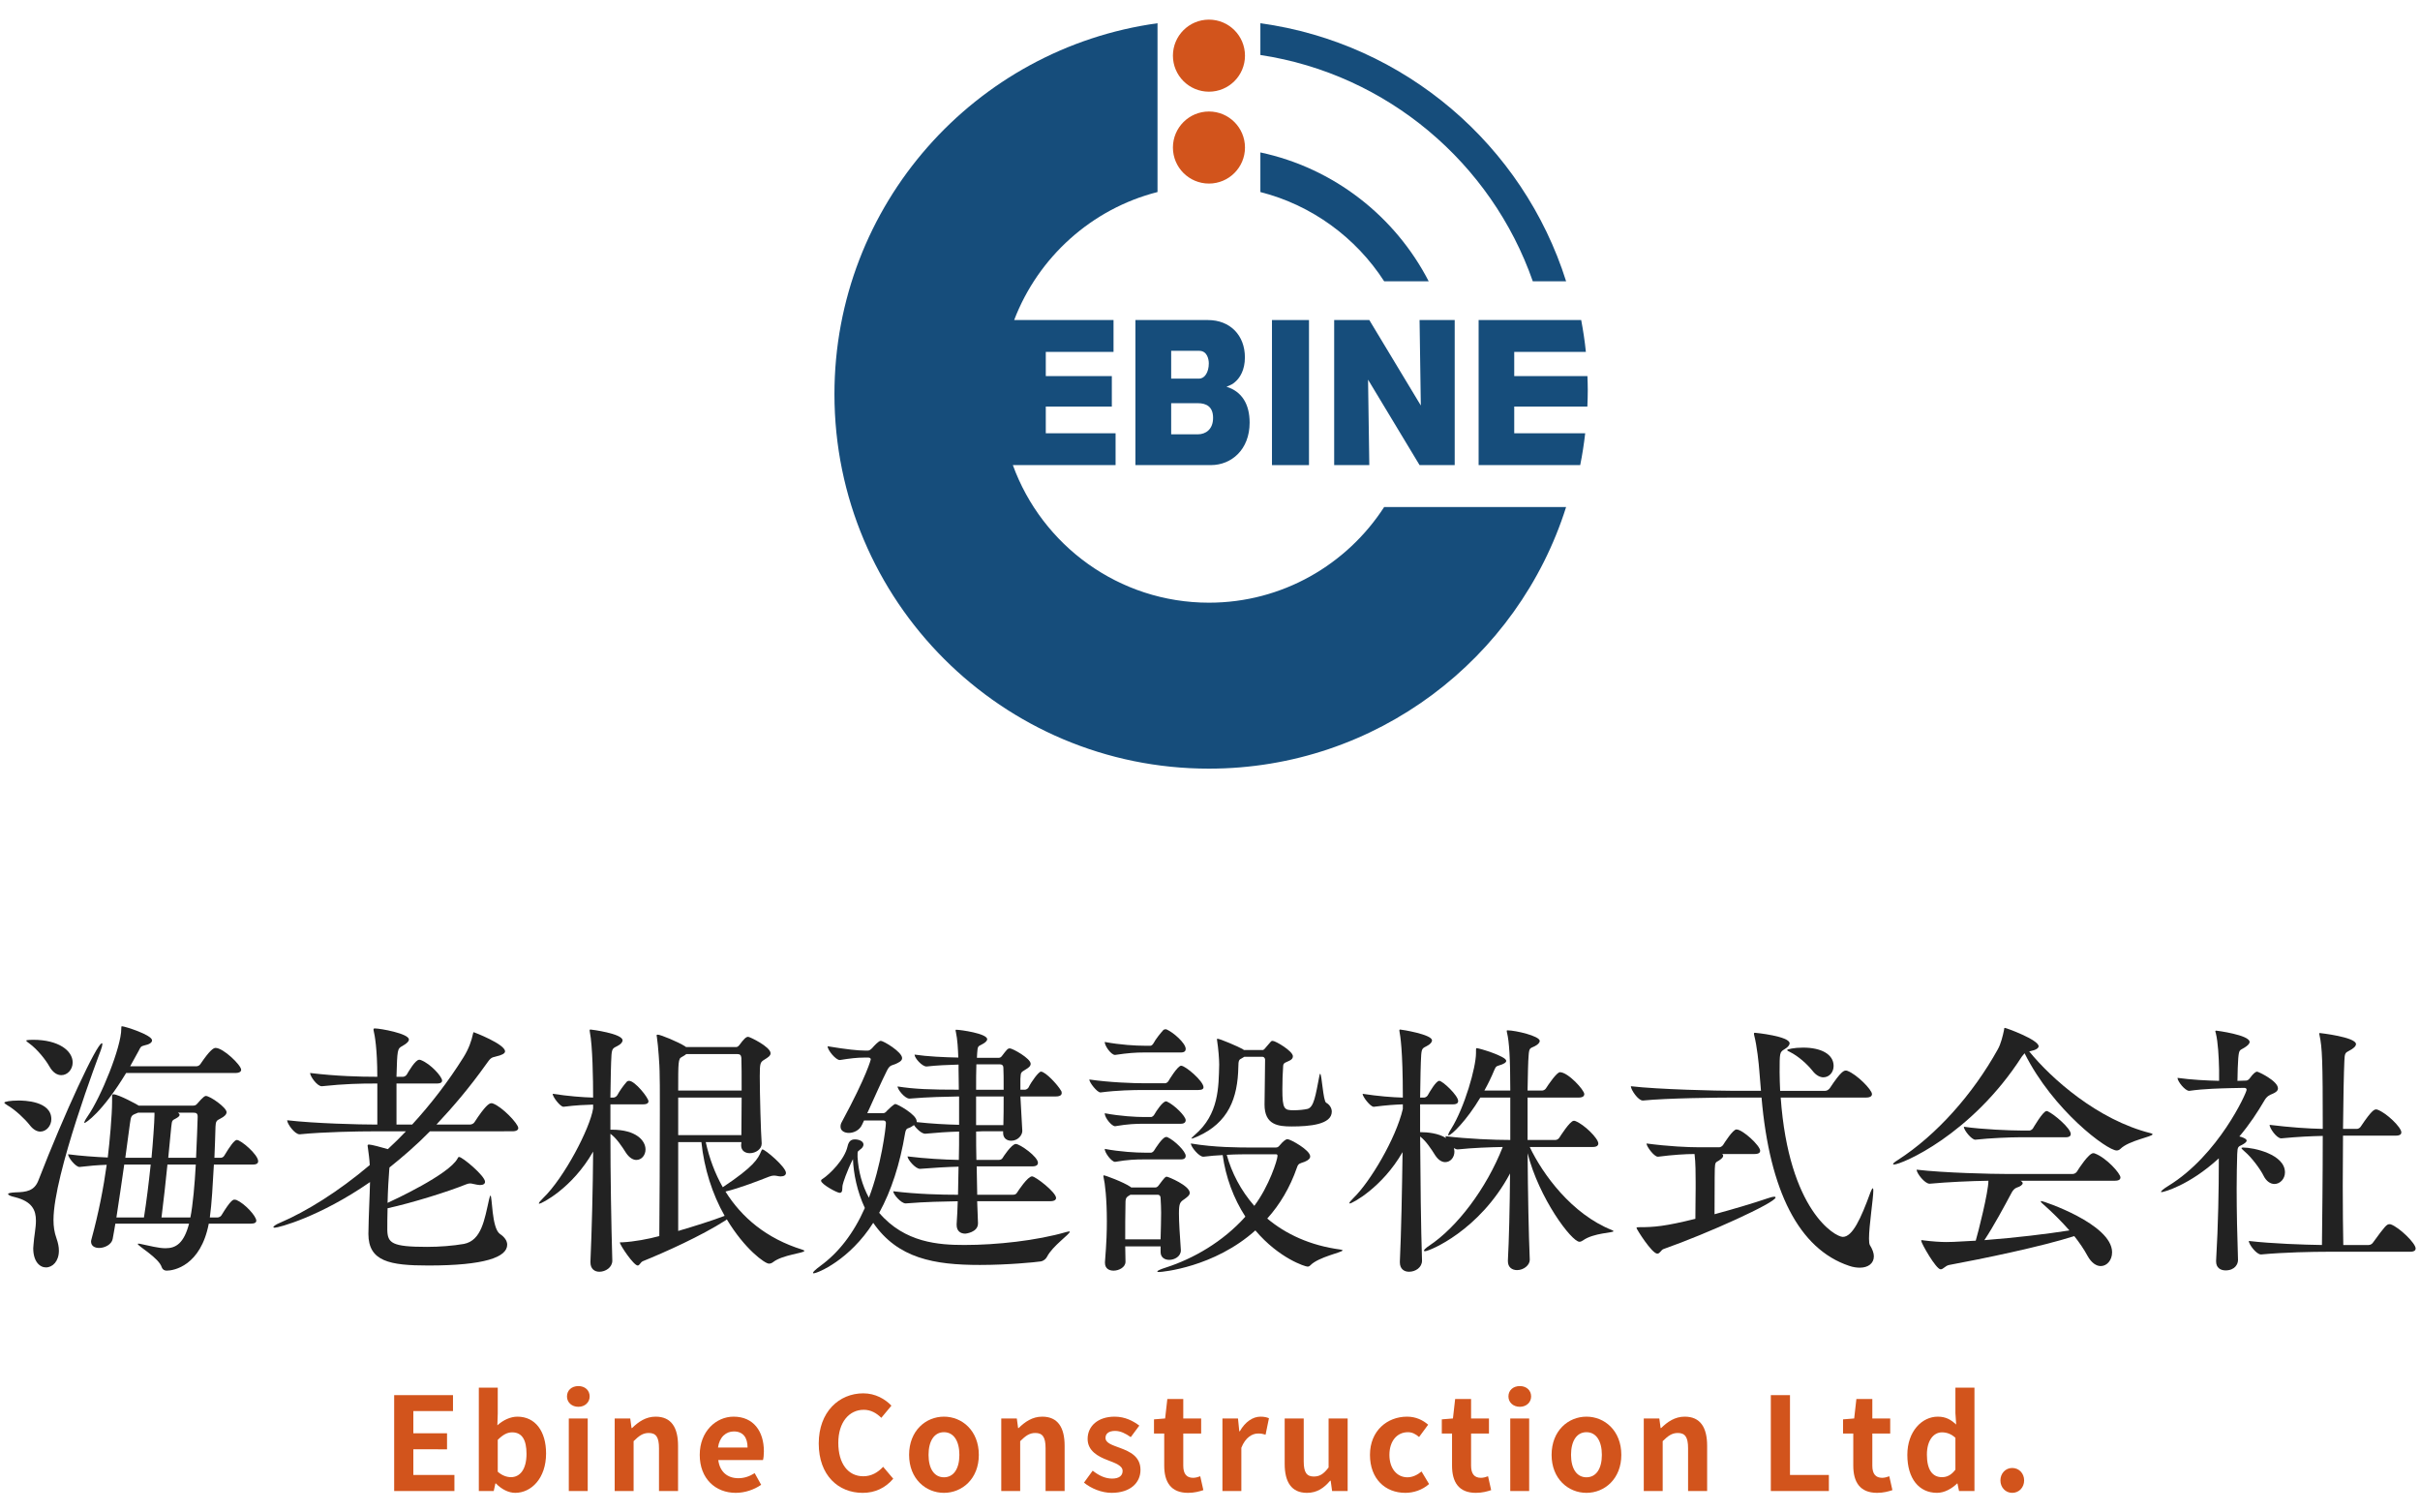 <?xml version="1.0" encoding="utf-8"?>
<!-- Generator: Adobe Illustrator 26.0.1, SVG Export Plug-In . SVG Version: 6.00 Build 0)  -->
<svg version="1.1" id="レイヤー_1" xmlns="http://www.w3.org/2000/svg" xmlns:xlink="http://www.w3.org/1999/xlink" x="0px"
	 y="0px" width="224px" height="140px" viewBox="0 0 224 140" style="enable-background:new 0 0 224 140;" xml:space="preserve">
<style type="text/css">
	.st0{fill:#164D7B;}
	.st1{fill:#D2541C;}
	.st2{fill:#222222;}
</style>
<g>
	<g>
		<g>
			<path class="st0" d="M105.096,43.051h6.985c1.91,0,3.587-1.441,3.587-3.93c0-1.687-0.7-2.882-2.143-3.324
				c0.379-0.148,0.612-0.246,0.904-0.54c0.306-0.295,0.802-0.966,0.802-2.178c0-2.047-1.371-3.455-3.427-3.455h-6.707V43.051z
				 M108.406,32.473h2.595c0.744,0,0.889,0.786,0.889,1.163c0,0.835-0.394,1.408-0.889,1.408h-2.595V32.473z M108.406,37.32h2.464
				c0.802,0,1.415,0.328,1.415,1.359c0,1.081-0.7,1.523-1.415,1.523h-2.464V37.32z"/>
			<rect x="117.736" y="29.624" class="st0" width="3.427" height="13.428"/>
			<polygon class="st0" points="134.65,43.051 134.65,29.624 131.398,29.624 131.514,37.533 126.746,29.624 123.494,29.624 
				123.494,43.051 126.746,43.051 126.63,35.142 131.398,43.051 			"/>
			<path class="st0" d="M146.929,37.631c0.023-0.514,0.039-1.029,0.039-1.548c0-0.425-0.017-0.847-0.032-1.268h-6.776v-2.243h6.632
				c-0.1-0.997-0.251-1.978-0.434-2.948h-9.494v13.428h9.403c0.197-0.968,0.347-1.952,0.462-2.948h-6.569v-2.472H146.929z"/>
			<path class="st0" d="M141.878,26.035h3.084C140.992,13.46,130.045,3.99,116.663,2.151V5.09
				C128.406,6.863,138.053,15.094,141.878,26.035z"/>
			<path class="st0" d="M132.242,46.931h-4.121c-3.441,5.322-9.423,8.855-16.218,8.855c-8.338,0-15.457-5.315-18.151-12.734h9.508
				v-2.948h-6.46v-2.472h6.113v-2.817h-6.113v-2.243h6.27v-2.948h-9.197c2.22-5.814,7.162-10.294,13.269-11.849v-3.666V5.09V2.151
				C90.252,4.473,77.238,18.954,77.238,36.483c0,19.145,15.52,34.665,34.665,34.665c15.503,0,28.627-10.179,33.059-24.217h-3.084
				H132.242z"/>
			<path class="st0" d="M128.121,26.035h4.121c-3.101-6.012-8.785-10.481-15.579-11.926v3.666
				C121.443,18.992,125.512,21.999,128.121,26.035z"/>
		</g>
		<g>
			<circle class="st1" cx="111.903" cy="5.152" r="3.335"/>
			<circle class="st1" cx="111.903" cy="13.656" r="3.335"/>
		</g>
	</g>
	<g>
		<path class="st2" d="M4.752,103.593c0,0.601-0.45,1.15-1.025,1.15c-0.3,0-0.65-0.176-0.975-0.601
			c-0.425-0.55-1.35-1.425-2.05-1.824c-0.2-0.125-0.3-0.2-0.3-0.25c0-0.1,0.55-0.2,1.325-0.2
			C2.177,101.869,4.752,101.894,4.752,103.593z M4.951,112.917c0,0.6,0.075,1.149,0.275,1.699c0.15,0.425,0.225,0.8,0.225,1.149
			c0,0.976-0.575,1.55-1.2,1.55c-0.575,0-1.175-0.55-1.175-1.774c0-0.1,0.025-0.2,0.025-0.325c0.05-0.774,0.225-1.549,0.225-2.224
			c0-0.976-0.35-1.775-1.924-2.175c-0.45-0.101-0.65-0.2-0.65-0.3c0-0.075,0.225-0.125,0.7-0.15c0.975-0.024,1.725-0.125,2.1-1.1
			c2.399-6.198,5.423-12.697,5.874-12.697c0.05,0,0.05,0.025,0.05,0.075c0,0.101-0.05,0.3-0.15,0.575
			C9.176,97.62,4.951,108.717,4.951,112.917z M6.726,98.345c0,0.649-0.475,1.174-1.049,1.174c-0.375,0-0.775-0.225-1.1-0.799
			c-0.35-0.625-1.125-1.6-1.85-2.125c-0.175-0.125-0.3-0.225-0.3-0.275c0-0.074,0.625-0.074,0.65-0.074
			C5.402,96.246,6.726,97.245,6.726,98.345z M23.897,107.493c0,0.149-0.1,0.3-0.475,0.3h-3.624c-0.1,1.8-0.2,3.649-0.375,4.898
			h0.725c0.1,0,0.275-0.074,0.35-0.199c0.85-1.4,1.075-1.45,1.2-1.45c0.075,0,0.125,0.025,0.175,0.025
			c0.775,0.325,1.85,1.499,1.85,1.925c0,0.149-0.125,0.274-0.5,0.274h-3.899c-0.75,3.899-3.224,4.349-3.899,4.349
			c-0.2,0-0.375-0.1-0.45-0.3c-0.25-0.875-2.224-1.975-2.224-2.174c0-0.025,0.025-0.025,0.075-0.025c0.025,0,0.1,0,0.175,0.025
			c0.875,0.175,1.65,0.399,2.325,0.399c0.975,0,1.7-0.475,2.174-2.274h-6.823c-0.075,0.5-0.175,0.975-0.25,1.425
			c-0.1,0.5-0.725,0.824-1.25,0.824c-0.4,0-0.75-0.175-0.75-0.6c0-0.075,0.025-0.149,0.05-0.25c0.649-2.374,1.1-4.698,1.399-6.848
			c-0.8,0.024-1.675,0.1-2.5,0.199H7.351c-0.35,0-1.05-0.874-1.05-1.175c1.125,0.15,2.5,0.25,3.674,0.301
			c0.175-1.425,0.4-3.949,0.4-5.174v-0.5c0-0.125,0.025-0.175,0.125-0.175c0.475,0,2.299,0.999,2.349,1.05h4.999
			c0.275,0,0.325-0.101,0.425-0.2c0.05-0.05,0.575-0.7,0.775-0.7c0.4,0,1.924,1.075,1.924,1.5c0,0.2-0.175,0.399-0.575,0.6
			c-0.375,0.175-0.425,0.275-0.45,0.75c-0.025,0.8-0.05,1.8-0.1,2.874h0.6c0.075,0,0.225-0.05,0.3-0.175
			c0.525-0.875,0.95-1.475,1.174-1.475C22.297,105.518,23.897,106.868,23.897,107.493z M22.322,99.02c0,0.149-0.125,0.3-0.55,0.3
			H11.675c-2.225,3.674-3.75,4.624-3.849,4.624c-0.025,0-0.025,0-0.025-0.025c0-0.075,0.075-0.25,0.3-0.575
			c1.274-1.824,3.124-6.448,3.124-8.098c0-0.225,0-0.25,0.075-0.25c0.25,0,2.774,0.8,2.774,1.3c0,0.2-0.225,0.375-0.725,0.475
			c-0.325,0.075-0.35,0.175-0.5,0.475l-0.8,1.45h6.149c0.1,0,0.275-0.075,0.35-0.2c0.875-1.3,1.225-1.499,1.4-1.499
			C20.673,96.996,22.322,98.595,22.322,99.02z M11.5,107.793c-0.225,1.55-0.475,3.299-0.725,4.898h2.549
			c0.225-1.399,0.45-3.224,0.625-4.898H11.5z M12.775,102.994l-0.175,0.075c-0.45,0.175-0.475,0.225-0.575,0.949
			c-0.1,0.625-0.225,1.775-0.425,3.149h2.424c0.125-1.274,0.275-3.399,0.275-3.949v-0.225H12.775z M15.499,107.793
			c-0.15,1.55-0.35,3.249-0.55,4.898h2.674c0.225-1.124,0.4-3.049,0.5-4.898H15.499z M17.898,102.994h-1.424
			c0.075,0.05,0.15,0.125,0.15,0.2c0,0.1-0.1,0.2-0.325,0.325c-0.4,0.199-0.375,0.199-0.45,0.824l-0.275,2.824h2.574
			c0.075-1.55,0.125-2.974,0.15-3.799C18.298,103.043,18.148,102.994,17.898,102.994z"/>
		<path class="st2" d="M39.799,104.718c-1.225,1.25-2.5,2.35-3.749,3.35c0,0.074-0.025,0.175-0.025,0.274
			c-0.05,0.625-0.125,1.824-0.15,2.999c0.55-0.25,5.673-2.624,6.473-4.099c0.05-0.1,0.075-0.15,0.15-0.15
			c0.3,0,2.399,1.75,2.399,2.3c0,0.175-0.15,0.3-0.475,0.3c-0.15,0-0.35-0.05-0.6-0.1c-0.125-0.025-0.2-0.05-0.3-0.05
			s-0.225,0.024-0.35,0.074c-1.725,0.7-5.023,1.725-7.298,2.225c-0.025,0.775-0.025,1.5-0.025,2
			c0.025,1.225,0.425,1.574,3.674,1.574c1.175,0,2.424-0.1,3.424-0.274c1.625-0.325,1.899-2.25,2.324-4.124
			c0.05-0.226,0.1-0.351,0.125-0.351c0.175,0,0.1,3,0.875,3.55c0.45,0.3,0.675,0.649,0.675,0.999c0,1.15-2.075,1.925-7.298,1.925
			c-3.574,0-5.549-0.375-5.549-2.924c0.025-1.85,0.125-3.5,0.15-4.799c-4.648,3.224-8.473,4.224-8.823,4.224
			c-0.075,0-0.125-0.025-0.125-0.05c0-0.075,0.225-0.25,0.6-0.4c2.449-1.05,5.398-2.874,8.323-5.349
			c-0.025-0.524-0.1-1.074-0.175-1.624c0-0.075-0.025-0.125-0.025-0.15c0-0.075,0.025-0.125,0.125-0.125
			c0.225,0,1.149,0.25,1.75,0.425c0.575-0.524,1.125-1.074,1.674-1.649H34.65c-1.399,0-4.674,0.05-6.898,0.275h-0.025
			c-0.45,0-1.149-0.976-1.149-1.3c2.574,0.3,6.748,0.399,8.198,0.399h0.15v-3.799H34.65c-1.25,0-2.724,0.025-4.849,0.25h-0.025
			c-0.425,0-1.075-0.925-1.075-1.225c2.449,0.3,4.724,0.35,6.023,0.35h0.2c0-2.624-0.25-3.899-0.325-4.199
			c-0.025-0.074-0.025-0.149-0.025-0.175c0-0.075,0.025-0.1,0.125-0.1c0.5,0,3.149,0.475,3.149,1.024c0,0.175-0.2,0.375-0.6,0.6
			c-0.475,0.25-0.475,0.325-0.55,2.85h0.625c0.075,0,0.25-0.075,0.325-0.2c0.175-0.3,0.8-1.374,1.149-1.374c0.05,0,0.1,0,0.15,0.024
			c0.925,0.351,1.974,1.55,1.974,1.899c0,0.15-0.1,0.275-0.5,0.275H36.7v3.799h1.45c1.699-1.85,3.324-3.949,4.749-6.224
			c0.5-0.8,0.75-1.55,0.875-2.149c0.025-0.125,0.05-0.175,0.075-0.175c0.025,0,2.899,1.1,2.899,1.774c0,0.2-0.3,0.351-0.85,0.476
			c-0.45,0.1-0.5,0.149-0.925,0.749c-1.475,2.075-3.024,3.899-4.574,5.549h3.1c0.175,0,0.35-0.1,0.425-0.225
			c0.975-1.5,1.35-1.75,1.55-1.75c0.05,0,0.1,0,0.15,0.025c0.85,0.3,2.349,1.874,2.349,2.274c0,0.149-0.125,0.3-0.55,0.3H39.799z"/>
		<path class="st2" d="M60.026,101.944c0,0.125-0.101,0.275-0.476,0.275h-3.049v2.349h0.149c2.25,0,3.1,1.025,3.1,1.825
			c0,0.55-0.375,0.975-0.85,0.975c-0.3,0-0.65-0.2-0.95-0.649c-0.399-0.625-0.874-1.351-1.449-1.775
			c0,3.824,0.075,8.349,0.175,11.723v0.024c0,0.625-0.625,1.025-1.199,1.025c-0.426,0-0.825-0.25-0.825-0.875v-0.075
			c0.125-2.824,0.225-6.648,0.25-10.172c-1.949,3.424-4.799,4.823-4.974,4.823c-0.05,0-0.05,0-0.05-0.024
			c0-0.075,0.124-0.226,0.399-0.5c1.949-1.875,4.349-6.474,4.624-8.298v-0.351c-0.75,0.025-1.524,0.05-2.725,0.2h-0.024
			c-0.301,0-1-0.925-1-1.2c1.475,0.226,2.774,0.325,3.749,0.351c0-1.7-0.05-4.799-0.3-6.049c0-0.075-0.025-0.125-0.025-0.149
			c0-0.075,0.025-0.101,0.075-0.101c0.075,0,2.975,0.375,2.975,1c0,0.175-0.176,0.375-0.476,0.524c-0.375,0.2-0.5,0.2-0.55,0.825
			c-0.05,0.774-0.075,2.175-0.1,3.949h0.3c0.075,0,0.25-0.075,0.325-0.2c0.25-0.45,0.55-0.875,0.899-1.274
			c0.05-0.05,0.125-0.075,0.2-0.075C58.776,100.044,60.026,101.619,60.026,101.944z M74.447,115.791c0,0.2-1.999,0.35-2.874,1.024
			c-0.125,0.101-0.25,0.15-0.4,0.15c-0.375,0-2.249-1.35-3.898-4.099l-0.125,0.1c-2.274,1.449-5.549,2.924-7.648,3.774
			c-0.225,0.1-0.3,0.399-0.475,0.399c-0.375,0-1.649-1.899-1.649-2.124c0-0.025,0-0.025,0.25-0.025
			c1.024-0.05,2.399-0.3,3.398-0.575c0.025-2.474,0.051-7.973,0.051-11.722c0-1.675,0-2.999-0.025-3.549
			c0-0.425-0.125-2.35-0.25-3.149c0-0.05-0.025-0.101-0.025-0.15s0.025-0.075,0.101-0.075c0.274,0,1.899,0.675,2.524,1.075
			l0.1,0.075h4.624c0.1,0,0.2-0.05,0.3-0.175c0.425-0.575,0.625-0.775,0.825-0.775c0.149,0,2.074,0.925,2.074,1.524
			c0,0.226-0.225,0.375-0.55,0.575c-0.4,0.25-0.45,0.3-0.45,1.55c0,1.699,0.101,5.273,0.175,6.174v0.074c0,0.5-0.55,0.875-1.1,0.875
			c-0.425,0-0.8-0.225-0.8-0.725v-0.025l0.025-0.274h-3.3c0.325,1.475,0.851,2.899,1.575,4.174c2.899-1.925,3.274-2.649,3.549-3.324
			c0.05-0.1,0.075-0.175,0.125-0.175c0.25,0,2.175,1.624,2.175,2.174c0,0.2-0.175,0.325-0.5,0.325c-0.1,0-0.225-0.024-0.35-0.05
			c-0.101-0.025-0.2-0.025-0.275-0.025c-0.125,0-0.25,0.025-0.45,0.101c-0.824,0.324-2.674,1.05-4.023,1.374
			c1.499,2.399,3.799,4.35,7.098,5.374C74.397,115.715,74.447,115.741,74.447,115.791z M68.623,97.919
			c-0.025-0.274-0.15-0.35-0.375-0.35h-4.724c-0.101,0.075-0.226,0.175-0.425,0.275c-0.325,0.149-0.325,0.5-0.325,3.099h5.873
			C68.648,99.669,68.648,98.544,68.623,97.919z M62.775,101.594v3.474h5.849c0-0.949,0.024-2.225,0.024-3.474H62.775z
			 M64.924,105.718h-2.149v8.223c1.524-0.45,3.124-0.949,4.299-1.399C65.924,110.517,65.174,108.142,64.924,105.718z"/>
		<path class="st2" d="M90.449,111.192l0.075,1.999v0.05c0,0.851-1.175,0.95-1.175,0.95c-0.425,0-0.8-0.225-0.8-0.8v-0.1
			c0.051-0.65,0.075-1.35,0.101-2.1c-1.3,0.024-2.949,0.05-4.799,0.2h-0.025c-0.425,0-1.149-0.851-1.149-1.125
			c2.225,0.274,4.448,0.325,5.998,0.325l0.05-2.6c-1.049,0.024-2.274,0.1-3.549,0.2h-0.024c-0.426,0-1.15-0.875-1.15-1.15
			c1.625,0.2,3.35,0.3,4.749,0.325c0.025-0.875,0.025-1.774,0.025-2.624c-1,0.024-2.1,0.1-3.125,0.199h-0.024
			c-0.3,0-0.775-0.425-1.025-0.8l-0.274,0.175c-0.275,0.176-0.45,0.025-0.55,0.575c-0.475,2.85-1.274,5.324-2.399,7.373
			c2.374,2.774,5.523,2.975,7.898,2.975c2.949,0,6.673-0.4,9.422-1.2c0.125-0.024,0.2-0.05,0.25-0.05s0.075,0,0.075,0.025
			c0,0.225-1.6,1.324-2.1,2.3c-0.1,0.199-0.3,0.399-0.6,0.449c-0.5,0.075-3.024,0.325-5.624,0.325c-4.224,0-7.598-0.6-9.872-3.899
			c-2.175,3.425-5.149,4.674-5.524,4.674c-0.051,0-0.051-0.024-0.051-0.05c0-0.075,0.226-0.3,0.7-0.649
			c1.649-1.2,3.05-2.975,4.099-5.349c-0.725-1.55-1.049-3.199-1.1-4.524c-0.574,1.125-0.925,2.225-0.949,2.375
			c-0.076,0.274,0.05,0.749-0.276,0.749c-0.25,0-1.725-0.8-1.725-1.124c0-0.051,0.025-0.101,0.15-0.176
			c0.649-0.425,2.025-1.774,2.299-2.999c0.101-0.449,0.301-0.649,0.675-0.649c0.4,0,0.8,0.175,0.8,0.475
			c0,0.15-0.1,0.325-0.324,0.475l-0.2,0.176c-0.025,0.074-0.025,0.149-0.025,0.499c0.075,1.325,0.425,2.625,1.05,3.774
			c1.125-2.899,1.575-6.474,1.575-6.923c0-0.125-0.075-0.226-0.226-0.226h-1.799l-0.176,0.375c-0.225,0.525-0.774,0.775-1.225,0.775
			c-0.425,0-0.775-0.2-0.775-0.575c0-0.15,0.025-0.275,0.125-0.45c2.325-4.299,2.675-5.773,2.675-5.773
			c0-0.125-0.101-0.175-0.226-0.175h-0.399c-0.625,0-1.3,0.075-2.225,0.225h-0.025c-0.375,0-1.125-0.925-1.125-1.274
			c1.8,0.3,2.85,0.399,3.4,0.399h0.351c0.125,0,0.25-0.1,0.374-0.225c0.2-0.225,0.601-0.675,0.8-0.675c0.25,0,1.975,1.024,1.975,1.6
			c0,0.275-0.35,0.425-0.624,0.55c-0.351,0.15-0.525,0.075-0.8,0.65c-0.5,0.999-1.175,2.524-1.8,3.898h1.475
			c0.149,0,0.274-0.125,0.35-0.225c0.625-0.625,0.75-0.625,0.775-0.625c0.175,0,1.974,0.975,1.974,1.6v0.075
			c1.35,0.149,2.75,0.225,3.925,0.25v-2.625c-1.25,0.025-2.85,0.051-4.574,0.2h-0.025c-0.425,0-1.1-0.85-1.1-1.125
			c1.575,0.25,3.074,0.301,5.674,0.301c0-0.75-0.025-1.4-0.025-1.875v-0.45c-0.975,0.025-2.074,0.075-2.949,0.176h-0.024
			c-0.4,0-1.1-0.775-1.1-1.101c1.149,0.176,2.749,0.25,4.049,0.275c-0.025-0.774-0.075-1.699-0.225-2.374
			c-0.025-0.075-0.025-0.125-0.025-0.15s0-0.05,0.05-0.05c0.4,0,2.874,0.35,2.874,0.875c0,0.149-0.175,0.324-0.475,0.475
			c-0.425,0.2-0.399,0.225-0.45,0.8c0,0.125-0.024,0.274-0.024,0.449h1.999c0.101,0,0.2-0.024,0.3-0.149
			c0.476-0.625,0.551-0.725,0.75-0.725c0.25,0,1.925,0.925,1.925,1.425c0,0.225-0.2,0.374-0.5,0.55
			c-0.475,0.274-0.399,0.3-0.45,0.85v1h0.426c0.074,0,0.249-0.075,0.324-0.2c0.275-0.575,0.95-1.475,1.15-1.475
			c0.425,0,1.574,1.249,1.85,1.749c0.05,0.051,0.074,0.15,0.074,0.226c0,0.175-0.125,0.324-0.55,0.324h-3.274l0.176,3.175v0.024
			c0,0.375-0.4,0.9-1.025,0.9c-0.399,0-0.75-0.226-0.75-0.725v-0.15h-1.949c-0.175,0-0.35,0.025-0.55,0.025
			c0,0.874,0,1.725,0.025,2.624h2.074c0.149,0,0.274-0.05,0.35-0.175c0.025-0.05,0.825-1.3,1.225-1.3c0.375,0,2.05,1.175,2.05,1.749
			c0,0.15-0.1,0.325-0.524,0.325h-5.149l0.05,2.625h3.324c0.15,0,0.275-0.051,0.351-0.176c0.125-0.199,0.999-1.524,1.399-1.524
			c0.325,0,2.225,1.475,2.225,2c0,0.149-0.125,0.3-0.55,0.3H90.449z M92.899,100.87c0-0.925,0-1.7-0.025-2.05
			c0-0.175-0.1-0.3-0.3-0.3h-2.199c-0.025,0.649-0.025,1.449-0.025,2.35H92.899z M92.874,104.143
			c0.025-0.725,0.025-1.725,0.025-2.649h-2.55v2.649H92.874z"/>
		<path class="st2" d="M111.4,100.644c0,0.125-0.1,0.25-0.475,0.25h-5.049c-1,0-2.449,0.025-3.999,0.225h-0.025
			c-0.3,0-1.024-0.924-1.024-1.199c1.875,0.275,4.074,0.35,5.099,0.35h1.925c0.075,0,0.225-0.074,0.3-0.199
			c0.025-0.051,0.85-1.425,1.175-1.425C109.725,98.645,111.4,100.07,111.4,100.644z M110.126,110.417c0,0.226-0.25,0.4-0.525,0.601
			c-0.374,0.25-0.475,0.375-0.475,1.299c0,0.875,0.075,1.875,0.175,3.375v0.05c0,0.55-0.574,0.875-1.074,0.875
			c-0.425,0-0.8-0.226-0.8-0.726v-0.524h-3.274c0,0.475,0.025,0.925,0.025,1.399v0.025c0,0.524-0.625,0.824-1.1,0.824
			c-0.426,0-0.8-0.199-0.8-0.725v-0.075c0.149-1.874,0.175-2.849,0.175-3.773c0-2.1-0.175-3.524-0.3-4.049
			c0-0.051-0.025-0.101-0.025-0.125c0-0.051,0.025-0.075,0.05-0.075c0.125,0,1.825,0.625,2.475,1.074l0.05,0.051h2.225
			c0.1,0,0.225-0.051,0.325-0.2c0.574-0.775,0.625-0.8,0.749-0.8C108.126,108.918,110.126,109.742,110.126,110.417z M109.751,97.095
			c0,0.175-0.1,0.325-0.45,0.325h-3.424c-0.75,0-1.475,0.05-2.649,0.225h-0.025c-0.35,0-0.949-0.825-0.949-1.2
			c1.449,0.275,2.899,0.351,3.674,0.351h0.575c0.05,0,0.175-0.075,0.25-0.2c0.225-0.425,0.675-0.975,0.925-1.25
			c0.05-0.05,0.125-0.074,0.2-0.074c0.05,0,0.1,0,0.124,0.024C108.576,95.545,109.751,96.545,109.751,97.095z M109.751,103.694
			c0,0.149-0.1,0.324-0.45,0.324h-3.424c-0.75,0-1.475,0.025-2.649,0.226h-0.025c-0.3,0-0.949-0.775-0.949-1.2
			c1.449,0.275,2.899,0.351,3.674,0.351h0.625c0.05,0,0.2-0.075,0.275-0.2c0.225-0.4,0.8-1.25,1.1-1.25c0.024,0,0.074,0,0.1,0.025
			C108.726,102.293,109.751,103.319,109.751,103.694z M109.751,106.993c0,0.175-0.1,0.325-0.45,0.325h-3.424
			c-0.75,0-1.475,0.024-2.649,0.225h-0.025c-0.3,0-0.949-0.824-0.949-1.199c1.449,0.274,2.924,0.35,3.699,0.35h0.6
			c0.05,0,0.2-0.075,0.275-0.2c0.074-0.125,0.774-1.25,1.1-1.25c0.074,0,0.125,0,0.149,0.025
			C108.726,105.568,109.751,106.568,109.751,106.993z M107.476,112.242c0-0.45-0.025-0.9-0.05-1.35c0-0.15-0.075-0.3-0.25-0.3h-2.55
			c-0.05,0.05-0.125,0.074-0.199,0.124c-0.25,0.176-0.25,0.351-0.25,0.7c-0.025,1.075-0.025,2.199-0.025,3.3h3.274
			C107.451,113.691,107.476,112.941,107.476,112.242z M124.272,115.741c0,0.175-2.225,0.6-2.975,1.374
			c-0.1,0.101-0.175,0.125-0.274,0.125c-0.2,0-2.624-0.749-4.824-3.349c-3.824,3.424-8.647,3.849-8.897,3.849
			c-0.125,0-0.175,0-0.175-0.05c0-0.075,0.274-0.2,0.824-0.375c2.475-0.8,5.224-2.35,7.323-4.698c-1.1-1.7-1.824-3.675-2.1-5.699
			c-0.55,0.025-1.149,0.075-1.774,0.15h-0.024c-0.4,0-1.15-0.925-1.15-1.225c2.2,0.375,4.475,0.375,5.724,0.375h2.149
			c0.176,0,0.275-0.101,0.351-0.2c0.125-0.15,0.35-0.4,0.524-0.5c0.075-0.05,0.125-0.075,0.2-0.075c0.25,0,2.1,1,2.1,1.6
			c0,0.175-0.15,0.351-0.525,0.5c-0.399,0.15-0.574,0.125-0.699,0.525c-0.65,1.874-1.6,3.449-2.75,4.724
			c1.7,1.425,3.949,2.499,6.799,2.874C124.222,115.691,124.272,115.715,124.272,115.741z M123.272,102.894
			c0,1.199-2.049,1.374-3.724,1.374c-1.25,0-2.5-0.149-2.5-2.024c0-1.149,0.051-2.699,0.051-4.174c0-0.1-0.101-0.25-0.226-0.25
			h-1.699l-0.25,0.15c-0.225,0.1-0.3,0.199-0.3,0.75c-0.05,2.949-0.925,5.198-3.774,6.473c-0.325,0.15-0.5,0.2-0.55,0.2h-0.024
			c0-0.05,0.125-0.175,0.324-0.35c2.225-1.899,2.199-4.424,2.25-6.499c0-0.524-0.075-1.475-0.2-2.274v-0.074
			c0-0.025,0-0.051,0.025-0.051c0.249,0,1.974,0.75,2.324,0.95l0.149,0.1h1.725c0.125,0,0.25-0.199,0.3-0.25
			c0.101-0.1,0.351-0.425,0.476-0.55c0.024-0.024,0.074-0.05,0.149-0.05c0.275,0,1.875,0.95,1.875,1.425
			c0,0.175-0.101,0.3-0.3,0.399c-0.325,0.176-0.575,0.176-0.601,0.476c-0.05,0.649-0.074,1.475-0.074,2.174
			c0,1.875,0.175,1.95,1.074,1.95c0.4,0,0.95-0.051,1.25-0.125c0.6-0.15,0.75-1.25,1.1-3.05c0.025-0.149,0.05-0.199,0.075-0.199
			c0.149,0,0.274,2.524,0.55,2.674C123.073,102.244,123.272,102.569,123.272,102.894z M118.249,106.993
			c0-0.125-0.05-0.15-0.175-0.15h-2.199c-0.675,0-1.45,0-2.325,0.051c0.45,1.649,1.3,3.299,2.55,4.724
			C117.474,109.793,118.249,107.342,118.249,106.993z"/>
		<path class="st2" d="M149.347,113.966c0,0.149-1.85,0.149-2.824,0.85c-0.101,0.075-0.226,0.125-0.325,0.125
			c-0.725,0-3.749-4.024-4.799-8.198c0.025,3.699,0.1,7.573,0.2,9.848v0.025c0,0.475-0.55,0.949-1.175,0.949
			c-0.45,0-0.85-0.25-0.85-0.824v-0.075c0.1-1.8,0.175-4.899,0.199-8.048c-2.824,5.298-7.473,7.198-7.873,7.198
			c-0.074,0-0.1-0.025-0.1-0.051c0-0.074,0.175-0.25,0.475-0.449c2.574-1.7,5.299-5.274,6.823-9.148
			c-1.225,0.025-2.749,0.075-4.174,0.226c-0.1,0-0.225-0.05-0.35-0.125c0.024,0.125,0.05,0.225,0.05,0.325
			c0,0.55-0.375,0.975-0.85,0.975c-0.3,0-0.625-0.175-0.925-0.625c-0.375-0.6-0.85-1.325-1.399-1.75
			c0.024,3.924,0.074,8.448,0.175,11.473v0.024c0,0.625-0.6,1.025-1.2,1.025c-0.449,0-0.85-0.25-0.85-0.875v-0.075
			c0.125-2.649,0.2-6.523,0.25-10.122c-1.899,3.299-4.674,4.749-4.874,4.749c-0.05,0-0.05,0-0.05-0.025c0-0.075,0.125-0.225,0.4-0.5
			c1.499-1.449,3.898-5.448,4.549-8.223v-0.425c-0.726,0.024-1.475,0.074-2.675,0.225h-0.024c-0.301,0-1.025-0.925-1.025-1.2
			c1.475,0.226,2.75,0.325,3.725,0.351c0-4.524-0.25-5.773-0.3-6.049c0-0.075-0.025-0.125-0.025-0.149
			c0-0.075,0.025-0.101,0.075-0.101c0.125,0,2.949,0.45,2.949,1c0,0.175-0.175,0.375-0.475,0.524c-0.375,0.2-0.476,0.2-0.525,0.825
			c-0.05,0.75-0.075,2.175-0.1,3.949h0.375c0.074,0,0.25-0.075,0.324-0.2c0.2-0.35,0.775-1.35,1.075-1.35s1.749,1.35,1.749,1.875
			c0,0.149-0.1,0.3-0.475,0.3h-3.049v2.574c0.699,0,1.699,0.1,2.399,0.55c-0.025-0.075-0.05-0.125-0.05-0.175
			c2.024,0.25,4.549,0.35,5.998,0.35v-3.924h-2.774c-1.25,2.1-2.674,3.499-2.949,3.499c-0.025,0-0.025,0-0.025-0.025
			c0-0.074,0.075-0.274,0.275-0.574c1.25-2,2.3-5.699,2.3-7.023v-0.226c0-0.199,0-0.225,0.074-0.225c0.226,0,2.725,0.75,2.725,1.175
			c0,0.15-0.225,0.3-0.675,0.425c-0.3,0.075-0.325,0.2-0.45,0.475c-0.25,0.601-0.55,1.226-0.899,1.85h2.399
			c0-2.999-0.1-4.523-0.3-5.349c-0.025-0.074-0.025-0.125-0.025-0.175s0.025-0.05,0.075-0.05c0.725,0,2.975,0.524,2.975,0.975
			c0,0.175-0.175,0.35-0.476,0.5c-0.425,0.2-0.499,0.15-0.55,0.825c-0.05,0.55-0.074,1.725-0.1,3.273h1.35
			c0.1,0,0.275-0.074,0.35-0.199c0.226-0.351,1-1.5,1.3-1.5c0.75,0,2.25,1.649,2.25,2.024c0,0.175-0.125,0.325-0.525,0.325h-4.724
			v3.924h2.574c0.15,0,0.3-0.1,0.375-0.225c0.05-0.075,0.975-1.55,1.325-1.55c0.05,0,0.1,0,0.149,0.024
			c0.8,0.301,2.125,1.6,2.125,2.075c0,0.175-0.125,0.324-0.5,0.324h-5.849c1.199,2.524,3.898,6.224,7.623,7.698
			C149.298,113.891,149.347,113.941,149.347,113.966z"/>
		<path class="st2" d="M164.825,101.594c0.749,10.473,5.049,12.896,5.748,12.896c0.9,0,1.675-1.699,2.55-4.099
			c0.024-0.05,0.149-0.4,0.225-0.4c0.025,0,0.05,0.05,0.05,0.2c0,0.75-0.399,3.249-0.399,4.449c0,0.3,0.024,0.5,0.075,0.6
			c0.249,0.399,0.374,0.75,0.374,1.05c0,0.649-0.524,1.05-1.299,1.05c-0.301,0-0.65-0.05-1-0.175
			c-4.624-1.55-7.349-6.898-8.099-15.571h-2.699c-1.374,0-6.073,0.05-8.272,0.274h-0.025c-0.425,0-1.1-0.999-1.1-1.324
			c2.524,0.3,8.073,0.425,9.498,0.425H163l-0.149-1.8c-0.051-0.725-0.226-2.374-0.476-3.324c-0.024-0.075-0.024-0.149-0.024-0.175
			c0-0.05,0.024-0.075,0.075-0.075c0.1,0,3.224,0.325,3.224,0.975c0,0.176-0.175,0.375-0.475,0.551
			c-0.45,0.274-0.45,0.324-0.45,2.124c0,0.55,0.025,1.125,0.05,1.725h4.175c0.175,0,0.324-0.125,0.425-0.25
			c1.05-1.6,1.324-1.625,1.475-1.625c0.05,0,0.1,0,0.149,0.025c0.875,0.325,2.274,1.75,2.274,2.149c0,0.175-0.125,0.325-0.574,0.325
			H164.825z M159.401,106.818c0.075,0.05,0.1,0.1,0.1,0.175c0,0.125-0.149,0.275-0.425,0.45c-0.274,0.149-0.325,0.149-0.35,0.725
			c0,0.15-0.025,0.575-0.025,4.224c1.75-0.475,3.524-0.999,4.924-1.475c0.275-0.1,0.5-0.149,0.6-0.149
			c0.075,0,0.125,0.024,0.125,0.074c0,0.476-6.248,3.324-10.372,4.774c-0.225,0.075-0.325,0.425-0.575,0.425
			c-0.5,0-1.924-2.274-1.924-2.374c0-0.075,0.1-0.075,0.3-0.075c1.324,0,2.324-0.075,5.148-0.775c0-1.05,0.025-1.975,0.025-2.824
			v-0.6c0-0.649,0-1.774-0.101-2.574c-0.824,0-2.024,0.075-3.374,0.25h-0.025c-0.35,0-1.049-0.95-1.049-1.225
			c2.049,0.274,3.874,0.35,4.773,0.35h1.975c0.1,0,0.274-0.1,0.35-0.225c0.125-0.2,0.9-1.425,1.225-1.425
			c0.575,0,2.199,1.499,2.199,1.975c0,0.149-0.1,0.3-0.524,0.3H159.401z M167.774,99.12c-0.5-0.625-1.3-1.35-2.1-1.75
			c-0.175-0.074-0.25-0.125-0.25-0.175c0-0.074,0.625-0.225,1.475-0.225c1.649,0,2.824,0.6,2.824,1.699c0,0.575-0.4,1.05-0.95,1.05
			C168.473,99.719,168.098,99.544,167.774,99.12z"/>
		<path class="st2" d="M187.15,97.795c-4.674,7.272-11.147,9.997-11.847,9.997c-0.051,0-0.075-0.025-0.075-0.05
			c0-0.05,0.125-0.175,0.45-0.375c3.573-2.3,6.948-6.099,9.247-10.247c0.275-0.476,0.476-1.3,0.575-1.8
			c0.024-0.125,0-0.175,0.075-0.175c0.125,0,3.124,1.1,3.124,1.699c0,0.175-0.25,0.35-0.75,0.45c-0.05,0-0.075,0.024-0.125,0.024
			c2.05,2.524,6.349,6.349,11.247,7.573c0.125,0.025,0.175,0.075,0.175,0.101c0,0.225-2.199,0.574-2.974,1.35
			c-0.101,0.1-0.226,0.149-0.351,0.149c-0.874,0-5.873-3.699-8.522-8.998L187.15,97.795z M187.025,109.293
			c0.125,0.074,0.2,0.149,0.2,0.225c0,0.15-0.25,0.325-0.525,0.4c-0.225,0.074-0.399,0.274-0.524,0.524
			c-0.625,1.175-1.675,3.124-2.499,4.349c2.949-0.225,5.798-0.574,7.873-0.899c-0.75-0.85-1.575-1.675-2.399-2.399
			c-0.15-0.125-0.25-0.225-0.25-0.275c0-0.024,0.024-0.05,0.05-0.05c0.149,0,6.548,2.125,6.548,4.749
			c0,0.725-0.475,1.274-1.05,1.274c-0.399,0-0.85-0.274-1.225-0.949c-0.324-0.601-0.749-1.225-1.225-1.825
			c-3.049,0.976-8.498,2.1-11.597,2.675c-0.351,0.075-0.525,0.399-0.775,0.399c-0.425,0-1.799-2.424-1.799-2.649
			c0-0.05,0.024-0.05,0.05-0.05c0.05,0,0.1,0,0.2,0.025c0.8,0.1,1.574,0.149,2.074,0.149c0.225,0,0.699,0,2.725-0.125
			c0.225-0.749,1.174-4.498,1.174-5.548c-1.649,0.024-3.849,0.125-5.423,0.274h-0.025c-0.45,0-1.199-0.975-1.199-1.3
			c2.523,0.3,6.973,0.4,8.397,0.4h6.049c0.149,0,0.324-0.101,0.399-0.226c0.175-0.3,1.1-1.699,1.5-1.699c0.05,0,0.1,0,0.149,0.025
			c1.075,0.399,2.375,1.85,2.375,2.225c0,0.149-0.101,0.3-0.525,0.3H187.025z M186.95,105.268c-0.824,0-2.749,0.075-4.099,0.225
			h-0.025c-0.324,0-1.05-0.874-1.05-1.199c1.675,0.25,4.35,0.35,5.225,0.35h0.874c0.05,0,0.226-0.075,0.3-0.2
			c0,0,0.925-1.6,1.25-1.6c0.05,0,0.1,0,0.125,0.025c0.6,0.275,2.125,1.574,2.125,2.1c0,0.15-0.101,0.3-0.476,0.3H186.95z"/>
		<path class="st2" d="M207.151,116.666c0,0.325-0.274,0.925-1.149,0.925c-0.475,0-0.875-0.25-0.875-0.825v-0.075
			c0.2-3.324,0.25-6.798,0.25-8.923v-0.55c-2.749,2.524-5.124,3.125-5.273,3.125c-0.05,0-0.075,0-0.075-0.025
			c0-0.075,0.225-0.275,0.675-0.55c4.649-2.85,7.248-8.623,7.248-8.897c0-0.125-0.1-0.176-0.225-0.176l-1.25,0.025
			c-0.874,0.025-2.424,0.05-3.824,0.25h-0.024c-0.375,0-1.075-0.875-1.075-1.2c1.25,0.176,2.699,0.25,3.85,0.275v-1
			c-0.025-1.225-0.101-2.574-0.3-3.399c-0.025-0.1-0.051-0.149-0.051-0.175c0-0.05,0.025-0.074,0.075-0.074s3.1,0.399,3.1,1.049
			c0,0.176-0.2,0.351-0.475,0.525c-0.426,0.274-0.5,0.125-0.575,0.975c-0.025,0.35-0.075,1.35-0.075,2.1l0.8-0.025
			c0.15,0,0.275-0.125,0.35-0.225c0.301-0.425,0.525-0.6,0.675-0.6c0.101,0,1.925,0.85,1.925,1.55c0,0.25-0.274,0.399-0.5,0.499
			c-0.25,0.101-0.524,0.2-0.774,0.65c-0.6,1.024-1.35,2.175-2.3,3.299c0.175,0.025,0.675,0.2,0.675,0.375
			c0,0.15-0.199,0.275-0.425,0.4c-0.35,0.175-0.425,0.149-0.449,0.85c-0.025,0.899-0.051,1.999-0.051,3.199
			c0,2.074,0.051,4.449,0.125,6.599V116.666z M209.501,108.793c-0.3-0.6-1.1-1.675-1.725-2.199c-0.2-0.176-0.3-0.275-0.3-0.325
			c0-0.025,0.05-0.05,0.15-0.05c0.975,0,3.874,0.624,3.874,2.299c0,0.6-0.45,1.075-0.976,1.075
			C210.176,109.592,209.776,109.367,209.501,108.793z M215.474,115.866c-1.399,0-4.049,0.05-6.174,0.25h-0.024
			c-0.425,0-1.125-0.95-1.125-1.25c2.125,0.25,5.099,0.35,6.773,0.375c0.025-2.1,0.075-6.398,0.075-10.098
			c-1.075,0.025-2.274,0.075-3.824,0.225h-0.025c-0.425,0-1.074-0.949-1.074-1.249c1.824,0.225,3.574,0.35,4.924,0.375
			c0-6.398-0.05-7.498-0.3-8.673c-0.025-0.075-0.025-0.125-0.025-0.15c0-0.05,0.025-0.05,0.05-0.05c0.025,0,3.35,0.375,3.35,1.024
			c0,0.2-0.25,0.425-0.65,0.625c-0.35,0.175-0.399,0.25-0.425,0.925c-0.05,1.075-0.1,3.499-0.125,6.299h1.275
			c0.149,0,0.3-0.101,0.374-0.226c1-1.499,1.25-1.574,1.4-1.574c0.05,0,0.1,0,0.149,0.024c0.825,0.301,2.2,1.625,2.2,2.1
			c0,0.15-0.101,0.301-0.525,0.301h-4.874c0,1.524-0.024,3.124-0.024,4.648c0,2.124,0.024,4.124,0.05,5.474h2.35
			c0.149,0,0.324-0.1,0.399-0.225c1.125-1.55,1.274-1.7,1.524-1.7c0.051,0,0.101,0,0.15,0.025c0.75,0.274,2.274,1.725,2.274,2.225
			c0,0.149-0.1,0.3-0.524,0.3H215.474z"/>
	</g>
	<g>
		<path class="st1" d="M36.485,129.139h5.445v1.475h-3.67v2.052h3.119v1.486H38.26v2.375h3.802v1.487h-5.577V129.139z"/>
		<path class="st1" d="M45.893,137.306h-0.036l-0.156,0.708h-1.379v-9.57h1.751v2.41l-0.036,1.079
			c0.527-0.479,1.199-0.803,1.859-0.803c1.654,0,2.65,1.354,2.65,3.405c0,2.315-1.38,3.646-2.854,3.646
			C47.092,138.182,46.445,137.871,45.893,137.306z M48.735,134.572c0-1.283-0.407-1.99-1.331-1.99c-0.456,0-0.863,0.228-1.331,0.695
			v2.95c0.42,0.372,0.863,0.504,1.223,0.504C48.112,136.731,48.735,136.036,48.735,134.572z"/>
		<path class="st1" d="M52.481,129.259c0-0.576,0.444-0.96,1.056-0.96c0.6,0,1.043,0.384,1.043,0.96
			c0,0.552-0.443,0.959-1.043,0.959C52.925,130.218,52.481,129.811,52.481,129.259z M52.649,131.297H54.4v6.717h-1.751V131.297z"/>
		<path class="st1" d="M56.897,131.297h1.439l0.12,0.888h0.048c0.588-0.575,1.271-1.055,2.183-1.055
			c1.451,0,2.075,1.007,2.075,2.698v4.186h-1.764v-3.97c0-1.031-0.287-1.403-0.947-1.403c-0.552,0-0.899,0.264-1.403,0.756v4.617
			h-1.751V131.297z"/>
		<path class="st1" d="M64.769,134.668c0-2.184,1.523-3.538,3.131-3.538c1.847,0,2.807,1.354,2.807,3.214
			c0,0.324-0.036,0.647-0.084,0.804h-4.138c0.144,1.104,0.863,1.679,1.858,1.679c0.552,0,1.031-0.168,1.512-0.468l0.6,1.079
			c-0.66,0.456-1.512,0.744-2.351,0.744C66.233,138.182,64.769,136.875,64.769,134.668z M69.195,133.985
			c0-0.912-0.407-1.487-1.271-1.487c-0.707,0-1.331,0.503-1.463,1.487H69.195z"/>
		<path class="st1" d="M75.784,133.613c0-2.927,1.883-4.642,4.125-4.642c1.127,0,2.026,0.54,2.603,1.14l-0.936,1.127
			c-0.443-0.432-0.959-0.743-1.631-0.743c-1.344,0-2.35,1.151-2.35,3.058c0,1.932,0.911,3.095,2.314,3.095
			c0.756,0,1.355-0.359,1.835-0.876l0.936,1.104c-0.731,0.852-1.679,1.308-2.83,1.308C77.608,138.182,75.784,136.575,75.784,133.613
			z"/>
		<path class="st1" d="M84.148,134.668c0-2.243,1.548-3.538,3.227-3.538s3.227,1.295,3.227,3.538c0,2.219-1.548,3.514-3.227,3.514
			S84.148,136.887,84.148,134.668z M88.802,134.668c0-1.271-0.516-2.1-1.427-2.1s-1.427,0.828-1.427,2.1
			c0,1.259,0.516,2.074,1.427,2.074S88.802,135.927,88.802,134.668z"/>
		<path class="st1" d="M92.679,131.297h1.439l0.12,0.888h0.048c0.588-0.575,1.271-1.055,2.183-1.055
			c1.451,0,2.075,1.007,2.075,2.698v4.186h-1.764v-3.97c0-1.031-0.287-1.403-0.947-1.403c-0.552,0-0.899,0.264-1.403,0.756v4.617
			h-1.751V131.297z"/>
		<path class="st1" d="M100.336,137.235l0.804-1.104c0.6,0.468,1.176,0.731,1.799,0.731c0.672,0,0.972-0.288,0.972-0.708
			c0-0.503-0.695-0.731-1.403-1.007c-0.852-0.324-1.835-0.84-1.835-1.955c0-1.211,0.983-2.062,2.495-2.062
			c0.983,0,1.727,0.407,2.29,0.827l-0.791,1.067c-0.479-0.336-0.947-0.575-1.451-0.575c-0.6,0-0.888,0.264-0.888,0.647
			c0,0.491,0.659,0.671,1.367,0.936c0.888,0.335,1.871,0.779,1.871,2.026c0,1.176-0.924,2.123-2.675,2.123
			C101.991,138.182,100.996,137.787,100.336,137.235z"/>
		<path class="st1" d="M107.763,135.664v-2.975h-0.947v-1.308l1.031-0.084l0.204-1.799h1.475v1.799h1.655v1.392h-1.655v2.975
			c0,0.768,0.312,1.127,0.912,1.127c0.216,0,0.479-0.071,0.659-0.144l0.288,1.283c-0.359,0.12-0.827,0.252-1.415,0.252
			C108.375,138.182,107.763,137.174,107.763,135.664z"/>
		<path class="st1" d="M113.152,131.297h1.439l0.12,1.188h0.048c0.491-0.875,1.211-1.354,1.907-1.354
			c0.371,0,0.587,0.06,0.791,0.144l-0.312,1.523c-0.228-0.072-0.42-0.108-0.695-0.108c-0.528,0-1.164,0.348-1.548,1.319v4.006
			h-1.751V131.297z"/>
		<path class="st1" d="M118.912,135.496v-4.198h1.763v3.971c0,1.043,0.288,1.402,0.936,1.402c0.552,0,0.911-0.239,1.367-0.839
			v-4.534h1.763v6.717h-1.439l-0.132-0.959h-0.048c-0.575,0.684-1.223,1.127-2.146,1.127
			C119.535,138.182,118.912,137.174,118.912,135.496z"/>
		<path class="st1" d="M126.807,134.668c0-2.243,1.607-3.538,3.431-3.538c0.827,0,1.463,0.323,1.955,0.743l-0.84,1.14
			c-0.336-0.288-0.647-0.444-1.031-0.444c-1.02,0-1.715,0.828-1.715,2.1c0,1.259,0.695,2.074,1.667,2.074
			c0.479,0,0.936-0.228,1.307-0.539l0.696,1.163c-0.636,0.563-1.451,0.815-2.195,0.815
			C128.223,138.182,126.807,136.887,126.807,134.668z"/>
		<path class="st1" d="M134.403,135.664v-2.975h-0.947v-1.308l1.031-0.084l0.204-1.799h1.475v1.799h1.655v1.392h-1.655v2.975
			c0,0.768,0.312,1.127,0.912,1.127c0.216,0,0.479-0.071,0.659-0.144l0.288,1.283c-0.359,0.12-0.827,0.252-1.415,0.252
			C135.014,138.182,134.403,137.174,134.403,135.664z"/>
		<path class="st1" d="M139.624,129.259c0-0.576,0.444-0.96,1.056-0.96c0.6,0,1.044,0.384,1.044,0.96
			c0,0.552-0.444,0.959-1.044,0.959C140.068,130.218,139.624,129.811,139.624,129.259z M139.792,131.297h1.751v6.717h-1.751V131.297
			z"/>
		<path class="st1" d="M143.619,134.668c0-2.243,1.548-3.538,3.227-3.538s3.227,1.295,3.227,3.538c0,2.219-1.548,3.514-3.227,3.514
			S143.619,136.887,143.619,134.668z M148.272,134.668c0-1.271-0.516-2.1-1.427-2.1s-1.427,0.828-1.427,2.1
			c0,1.259,0.516,2.074,1.427,2.074S148.272,135.927,148.272,134.668z"/>
		<path class="st1" d="M152.151,131.297h1.439l0.12,0.888h0.048c0.588-0.575,1.271-1.055,2.183-1.055
			c1.451,0,2.075,1.007,2.075,2.698v4.186h-1.764v-3.97c0-1.031-0.287-1.403-0.947-1.403c-0.552,0-0.899,0.264-1.403,0.756v4.617
			h-1.751V131.297z"/>
		<path class="st1" d="M163.911,129.139h1.774v7.388h3.599v1.487h-5.373V129.139z"/>
		<path class="st1" d="M171.543,135.664v-2.975h-0.947v-1.308l1.031-0.084l0.204-1.799h1.475v1.799h1.655v1.392h-1.655v2.975
			c0,0.768,0.312,1.127,0.912,1.127c0.216,0,0.479-0.071,0.659-0.144l0.288,1.283c-0.359,0.12-0.827,0.252-1.415,0.252
			C172.154,138.182,171.543,137.174,171.543,135.664z"/>
		<path class="st1" d="M176.547,134.668c0-2.195,1.367-3.538,2.818-3.538c0.756,0,1.224,0.287,1.703,0.731l-0.071-1.056v-2.362
			h1.763v9.57h-1.428l-0.144-0.695h-0.036c-0.491,0.479-1.163,0.863-1.858,0.863C177.627,138.182,176.547,136.863,176.547,134.668z
			 M180.997,136.036v-2.951c-0.408-0.371-0.828-0.503-1.248-0.503c-0.755,0-1.391,0.719-1.391,2.062
			c0,1.392,0.504,2.087,1.391,2.087C180.217,136.731,180.613,136.539,180.997,136.036z"/>
		<path class="st1" d="M185.163,137.031c0-0.647,0.468-1.151,1.092-1.151c0.635,0,1.103,0.504,1.103,1.151s-0.468,1.151-1.103,1.151
			C185.631,138.182,185.163,137.678,185.163,137.031z"/>
	</g>
</g>
</svg>

